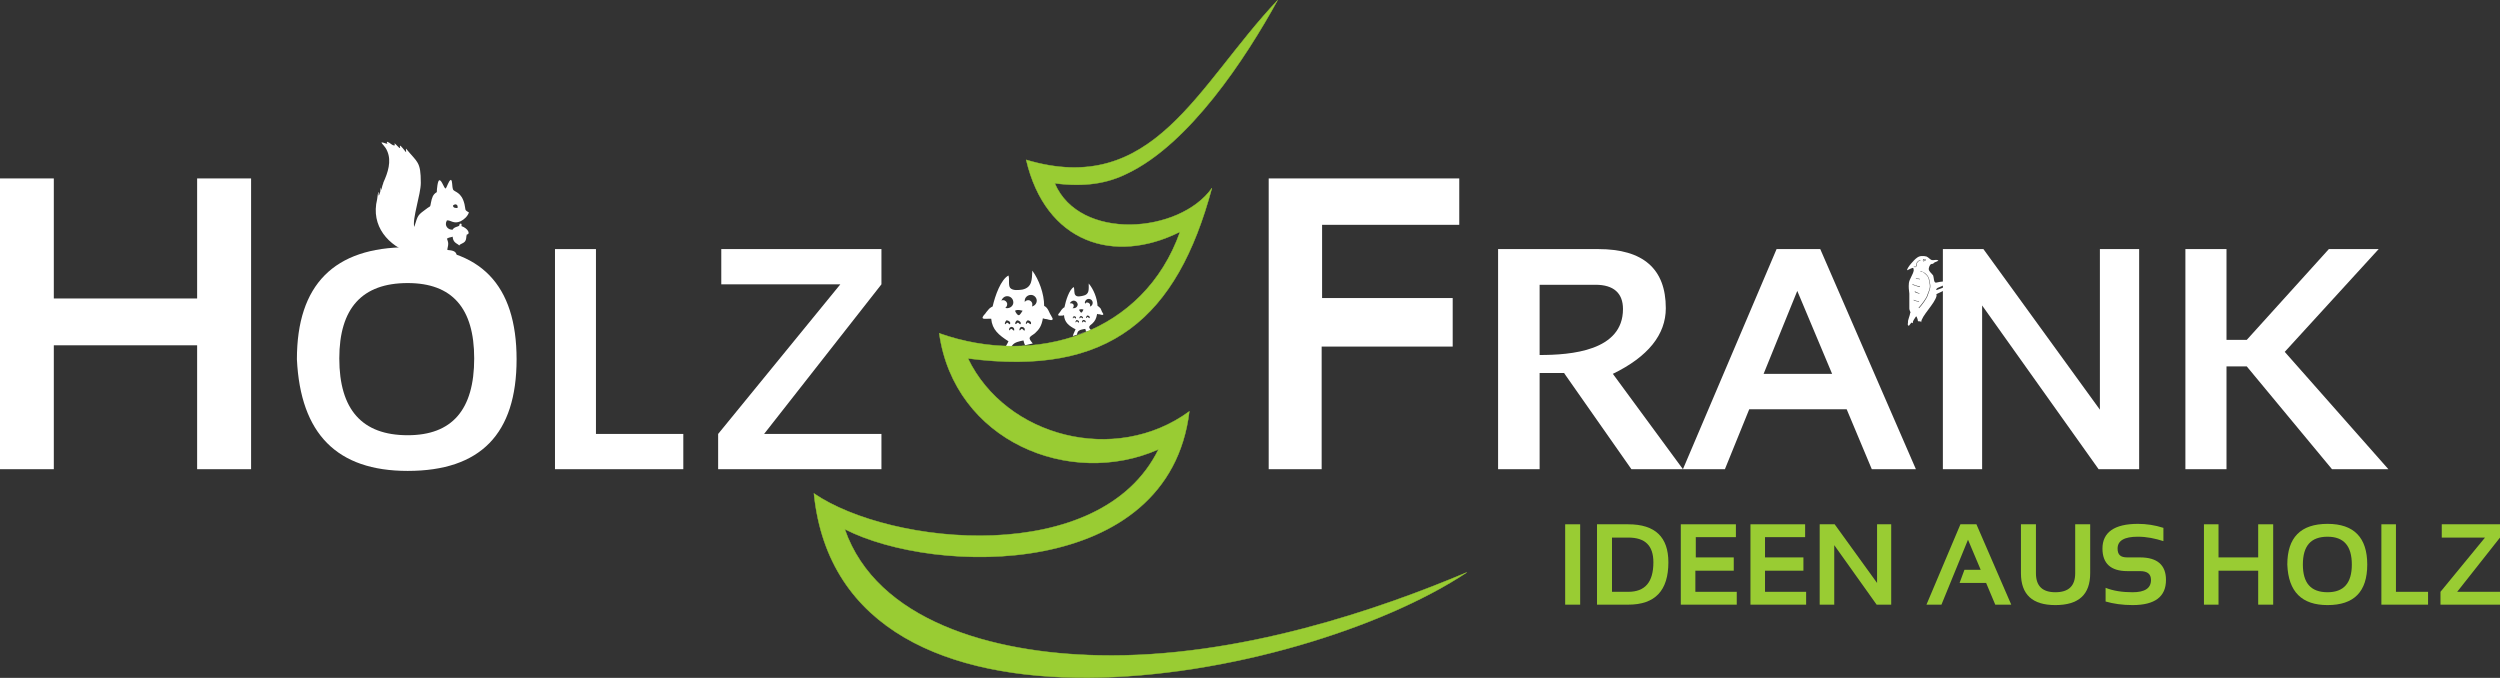 <?xml version="1.0" encoding="UTF-8"?>
<!DOCTYPE svg PUBLIC "-//W3C//DTD SVG 1.1//EN" "http://www.w3.org/Graphics/SVG/1.1/DTD/svg11.dtd">
<!-- Creator: CorelDRAW SE -->
<svg xmlns="http://www.w3.org/2000/svg" xml:space="preserve" width="17514px" height="4749px" version="1.1" style="shape-rendering:geometricPrecision; text-rendering:geometricPrecision; image-rendering:optimizeQuality; fill-rule:evenodd; clip-rule:evenodd" viewBox="0 0 17514 4749" xmlns:xlink="http://www.w3.org/1999/xlink">
 <rect x="0" y="0" width="17514" height="4749" fill="#333333" stroke="none"/>
 <defs>
  <style type="text/css">
   <![CDATA[
    .str0 {stroke:#99CC33;stroke-width:2.812}
    .fil0 {fill:white}
    .fil2 {fill:#99CC33;fill-rule:nonzero}
    .fil1 {fill:white;fill-rule:nonzero}
   ]]>
  </style>
 </defs>
 <g id="Ebene_x0020_1">
  <path class="fil0" d="M13478 1819c0,-3 6,-3 12,3 -12,6 -15,6 -18,3 0,0 0,-3 6,-6l0 0z"/>
  <path class="fil0" d="M13416 1998c12,3 28,9 34,9l0 4c-6,0 -22,-7 -34,-10 -9,-3 -15,-6 -19,-6l0 -3c7,0 13,3 19,6zm-12 105l3 0 0 -3c3,3 31,13 37,9l0 4c0,0 -3,0 -3,0 -13,0 -37,-10 -37,-10zm43 -46c-6,0 -31,-9 -34,-12l3 -4c3,4 25,13 31,13l0 3 0 0zm-6 99c21,-22 52,-65 61,-87l0 -3c22,-55 22,-55 10,-111 -6,-25 -28,-40 -43,-50 -7,0 -13,0 -13,0l0 0 -3 -3c3,0 3,0 6,0 13,0 47,19 56,53 12,56 12,56 -9,111l0 3c-10,25 -41,68 -62,90l-3 -3 0 0zm52 -334l0 0c-9,6 -15,9 -18,9 -3,0 -3,-3 -3,-3 -3,-3 0,-9 3,-12 3,-3 12,-3 18,6l0 0zm-71 127c6,3 13,3 16,3 6,0 9,0 12,3l0 3c-3,-3 -6,-3 -12,-3 -3,0 -10,0 -16,-3l0 -3zm31 -127l3 0c0,0 -3,3 -6,3 -6,3 -19,9 -22,25l0 3c0,9 -3,15 -6,18 -3,0 -15,0 -15,0l0 -3 15 0c0,-3 3,-12 3,-18l0 0c3,-19 19,-25 25,-28 0,0 3,0 3,0l0 0 0 0zm-49 56c0,3 3,9 3,15 -3,28 -31,62 -34,90 -3,28 0,49 3,74 0,25 0,49 0,71 0,12 0,25 0,34 0,9 6,19 9,28 -3,0 -3,3 -3,3 0,12 -19,56 -15,62 0,12 -7,21 6,28 3,-4 6,-10 12,-16l6 -9c0,6 3,3 6,6l4 -3c-4,-9 15,-34 21,-43 3,0 3,0 6,0 0,9 7,15 7,24 0,19 18,0 24,16 0,-43 96,-130 108,-186 0,-6 -3,-9 0,-12 118,-53 127,-77 0,-28 -6,0 0,-12 7,-15 105,-40 68,-56 -10,-37 -18,3 -15,-34 -21,-50 -10,-15 -31,-28 -31,-46 0,-6 6,-31 18,-34 3,-3 10,0 13,-3 3,-3 3,-3 6,-6 9,-7 21,-7 31,-16 -16,-9 -31,0 -47,-3 -15,-6 -21,-18 -37,-25 -24,-6 -49,-6 -68,10 -18,12 -68,68 -68,86 0,3 41,-22 44,-15l0 0z"/>
  <polygon class="fil1" points="16664,1745 16006,2465 16732,3287 16337,3287 15740,2567 15740,2567 15598,2567 15598,3287 15310,3287 15310,1745 15598,1745 15598,2381 15740,2381 16315,1745 "/>
  <polygon class="fil1" points="13611,3287 13611,1745 13895,1745 14711,2870 14711,1745 14986,1745 14986,3287 14702,3287 13886,2140 13886,3287 "/>
  <polygon class="fil1" points="12084,3287 11790,3287 12446,1745 12752,1745 13422,3287 13113,3287 12937,2867 12254,2867 12350,2619 12835,2619 12591,2038 "/>
  <path class="fil1" d="M10495 3287l0 -1542 702 0c315,0 473,139 473,414 0,185 -124,340 -371,460l491 668 -361 0 -470 -671 0 -3 -173 0 0 674 -291 0 0 0zm875 -1122c0,-111 -65,-170 -192,-170l-392 0 0 492c219,0 584,-28 584,-322l0 0z"/>
  <polygon class="fil1" points="6175,1745 6175,1992 5353,3040 6175,3040 6175,3287 5031,3287 5031,3040 5887,1992 5053,1992 5053,1745 "/>
  <polygon class="fil1" points="4175,1745 4175,3040 4787,3040 4787,3287 3888,3287 3888,1745 "/>
  <path class="fil1" d="M2080 2517c0,-522 260,-785 776,-785 510,0 763,263 763,785 0,523 -253,782 -763,782 -495,0 -751,-259 -776,-782zm297 -6c0,359 160,538 479,538 312,0 466,-179 466,-538 0,-352 -154,-528 -466,-528 -319,0 -479,176 -479,528z"/>
  <polygon class="fil1" points="10223,1250 10223,1575 9262,1575 9262,2088 10177,2088 10177,2428 9259,2428 9259,3287 8888,3287 8888,1250 "/>
  <polygon class="fil1" points="0,3287 0,1250 377,1250 377,2091 1381,2091 1381,1250 1759,1250 1759,3287 1381,3287 1381,2419 377,2419 377,3287 "/>
  <polygon class="fil2" points="11070,3673 11070,4236 10965,4236 10965,3673 "/>
  <path id="_1" class="fil2" d="M11407 4146c118,0 176,-68 176,-207 0,-117 -58,-173 -176,-173l-114 0 0 380 114 0zm-219 90l0 -563 219 0c189,0 281,90 281,266 0,198 -92,297 -281,297l-219 0z"/>
  <polygon id="_2" class="fil2" points="12161,3673 12161,3763 11880,3763 11880,3905 12146,3905 12146,3998 11877,3998 11877,4146 12167,4146 12167,4236 11775,4236 11775,3673 "/>
  <polygon id="_3" class="fil2" points="12646,3673 12646,3763 12365,3763 12365,3905 12634,3905 12634,3998 12365,3998 12365,4146 12653,4146 12653,4236 12263,4236 12263,3673 "/>
  <polygon id="_4" class="fil2" points="12748,4236 12748,3673 12853,3673 13150,4084 13150,3673 13249,3673 13249,4236 13147,4236 12850,3819 12850,4236 "/>
  <polygon id="_5" class="fil2" points="13601,4236 13496,4236 13734,3673 13846,3673 14090,4236 13978,4236 13914,4084 13728,4084 13762,3992 13876,3992 13787,3781 "/>
  <path id="_6" class="fil2" d="M14158 4016l0 -343 105 0 0 343c0,90 46,133 136,133 92,0 139,-43 139,-133l0 -343 105 0 0 343c0,149 -80,223 -244,223 -161,0 -241,-74 -241,-223l0 0z"/>
  <path id="_7" class="fil2" d="M14751 4214l0 -96c56,22 118,31 189,31 86,0 129,-28 129,-86 0,-41 -24,-62 -77,-62l-89 0c-115,0 -174,-53 -174,-158 0,-114 84,-173 248,-173 61,0 120,9 179,28l0 93c-59,-19 -118,-31 -179,-31 -96,0 -142,28 -142,83 0,44 21,62 68,62l89 0c121,0 182,53 182,158 0,117 -77,176 -234,176 -71,0 -133,-9 -189,-25l0 0z"/>
  <polygon id="_8" class="fil2" points="15440,4236 15440,3673 15542,3673 15542,3905 15820,3905 15820,3673 15925,3673 15925,4236 15820,4236 15820,3998 15542,3998 15542,4236 "/>
  <path id="_9" class="fil2" d="M16133 3955c0,129 55,194 173,194 114,0 170,-65 170,-194 0,-130 -56,-195 -170,-195 -118,0 -173,65 -173,195zm-109 0c0,-189 93,-285 282,-285 185,0 278,96 278,285 0,191 -93,284 -278,284 -180,0 -275,-93 -282,-284z"/>
  <polygon id="_10" class="fil2" points="16785,3673 16785,4146 17010,4146 17010,4236 16683,4236 16683,3673 "/>
  <polygon id="_11" class="fil2" points="17514,3673 17514,3766 17214,4146 17514,4146 17514,4236 17097,4236 17097,4146 17409,3766 17106,3766 17106,3673 "/>
  <path class="fil0" d="M3174 1439c-3,21 28,18 31,18 6,-21 -12,-34 -31,-18zm96 204c28,-3 9,-43 -37,-59 0,-12 3,-9 -3,-18 -16,3 -7,3 -13,15 -6,6 -18,6 -34,15 -9,7 -9,7 -12,13 15,3 34,0 52,0l47 34 0 0zm-47 -34c-18,0 -37,3 -52,0 -31,3 -62,-28 -40,-65 28,-3 46,28 96,6 24,-12 49,-34 58,-62 -34,-18 -21,-18 -31,-58 -21,-87 -71,-84 -80,-102 -9,-25 -3,-62 -15,-68 -16,3 -28,55 -38,61 -12,-6 -27,-61 -43,-58 -12,0 -18,65 -18,83 -28,16 -34,40 -41,74 -6,34 -3,22 -24,37 -71,53 -65,44 -93,133 -15,-58 46,-228 46,-309 0,-151 -24,-142 -102,-238 -6,-9 3,31 -3,22 -65,-84 -31,-22 -43,-28 -12,-6 -46,-52 -34,-22 3,4 -9,7 -22,-3 -27,-21 -40,-24 -31,-9 7,12 -27,-6 -40,-6 0,12 25,25 40,62 31,71 4,151 -27,219 0,3 -3,12 -7,22 -3,9 -9,40 -9,28 -3,-19 -3,-25 -6,15 -3,12 -12,37 -12,22 3,-31 -3,-31 -10,31 -46,188 78,327 245,383 49,18 244,12 312,9 -3,-31 -34,-34 -65,-37 0,-15 6,-25 6,-43 0,-16 -6,-25 -9,-37l9 -3c3,-4 9,-4 9,-4 10,-3 16,-3 22,-6 3,37 22,44 40,56l3 3 3 3c6,-12 25,-12 40,-28 13,-18 7,-31 13,-49l-47 -34 0 0z"/>
  <g id="_662827896">
   <path class="fil1" d="M7182 2419l53 -13 -53 13zm-145 34l37 -7 -37 7zm34 -140l0 0c3,7 6,-12 16,-9 6,3 18,19 18,9 0,-3 0,-6 0,-6 0,-12 -15,-21 -25,-15 -6,0 -15,15 -9,21zm111 106c-6,-10 -9,-22 -12,-34 -28,6 -65,12 -80,37 -7,6 -10,15 -16,24l108 -27zm7 -149l0 0c3,3 6,-15 15,-9 6,3 19,18 19,6 0,0 0,-6 0,-6 0,-9 -16,-19 -25,-16 -6,4 -16,19 -9,25zm40 -123l0 0c18,-4 34,-19 34,-41 0,-21 -19,-40 -40,-40 -25,0 -44,19 -44,40 0,3 0,7 0,10 6,-10 16,-13 25,-13 15,0 28,13 28,28 0,6 0,12 -3,16zm-78 145l0 0c-3,0 -12,15 -9,21 6,7 9,-12 19,-9 6,3 15,19 18,9 0,-3 0,-6 0,-6 0,-12 -18,-21 -28,-15l0 0zm-37 -22l0 0c7,3 10,-12 19,-9 6,3 15,18 18,6 0,0 0,-6 0,-6 -3,-9 -18,-19 -27,-16 -7,4 -16,19 -10,25l0 0zm-3 -93l0 0c3,10 16,31 25,31 9,3 22,-24 28,-31 0,0 -37,-12 -53,0zm-55 -102l0 0c-19,0 -34,13 -41,31 4,-3 10,-3 13,-3 15,0 28,13 28,28 0,12 -7,22 -13,25 3,3 10,3 13,3 24,0 43,-19 43,-40 0,-25 -19,-44 -43,-44l0 0zm-16 195l0 0c6,6 9,-12 19,-9 6,3 15,18 18,6 0,0 0,-6 0,-6 0,-9 -18,-19 -28,-16 -3,4 -12,19 -9,25l0 0zm-3 183c3,-22 19,-41 28,-62 -68,-44 -114,-81 -121,-158 -6,0 -15,0 -21,0 -13,0 -50,6 -37,-15 3,-7 9,-13 15,-19 6,-9 13,-18 22,-28 6,-9 18,-18 31,-24 18,-78 58,-189 111,-217 9,25 -3,68 12,87 19,21 59,15 84,12 71,-15 68,-71 71,-133 46,62 83,161 83,247 16,7 25,22 31,34 6,10 9,22 16,31 3,7 9,16 12,22 6,22 -28,9 -40,6 -9,0 -19,-3 -28,-6 -9,53 -25,77 -56,105 -9,9 -40,22 -37,37 3,13 16,25 22,34l-198 47 0 0z"/>
  </g>
  <g id="_662828040">
   <path class="fil1" d="M7609 2323l34 -10 -34 10zm-93 31l28 -10 -28 10zm19 -96l0 0c3,3 6,-9 12,-6 3,3 9,12 12,6l0 -6c-3,-7 -12,-10 -18,-10 -3,3 -9,13 -6,16l0 0zm74 65c-3,-6 -3,-13 -6,-19 -19,3 -44,6 -53,22 -3,6 -3,12 -6,18l65 -21 0 0zm0 -96l0 0c6,3 6,-9 12,-6 3,3 13,12 13,6l0 -6c0,-6 -13,-13 -19,-10 -3,4 -9,13 -6,16l0 0zm25 -80l0 0c12,0 21,-13 21,-25 0,-16 -12,-28 -28,-28 -15,0 -27,12 -27,28 0,3 3,3 3,6 3,-6 6,-9 12,-9 12,0 22,9 22,18 0,3 0,10 -3,10zm-47 95l0 0c-3,0 -9,13 -6,16 6,3 6,-9 12,-6 4,0 13,12 13,3l0 -3c0,-7 -13,-13 -19,-10l0 0zm-24 -12l0 0c3,3 6,-9 12,-6 3,0 9,12 12,3l0 -3c-3,-6 -12,-13 -18,-9 -3,0 -10,12 -6,15l0 0zm-4 -59l0 0c4,3 10,19 16,19 6,0 15,-19 15,-22 0,0 -21,-6 -31,3l0 0zm-37 -65l0 0c-12,0 -24,10 -27,19 3,0 6,0 9,0 9,0 18,6 18,15 0,10 -3,16 -9,19 3,0 6,0 9,0 16,0 28,-12 28,-28 -3,-15 -15,-25 -28,-25l0 0zm-6 124l0 0c3,3 6,-9 9,-6 7,3 13,12 13,6l0 -6c0,-6 -9,-9 -16,-9 -3,3 -9,12 -6,15zm0 124c3,-16 13,-31 19,-47 -47,-24 -78,-49 -81,-99 -6,3 -12,3 -15,3 -9,0 -31,4 -25,-9 3,-6 6,-9 9,-12 4,-6 10,-13 13,-19 6,-6 12,-15 21,-18 10,-50 34,-124 65,-142 7,15 0,46 13,58 12,13 37,6 52,3 47,-9 40,-46 40,-86 34,40 59,102 62,157 9,4 16,13 22,19 3,9 6,15 9,22 3,6 6,9 9,15 3,12 -18,6 -24,3 -7,0 -13,0 -19,-3 -6,34 -15,50 -34,68 -6,6 -25,16 -21,28 0,6 9,12 12,18l-127 41 0 0z"/>
  </g>
  <path class="fil2 str0" d="M8950 2c-222,405 -618,1007 -1054,1214 -136,68 -296,96 -507,68 174,408 875,353 1101,34 -244,909 -717,1323 -1709,1193 265,550 1032,751 1551,371 -142,1184 -1783,1150 -2414,825 223,643 1036,869 1777,884 989,22 1988,-331 2581,-581 -1171,779 -4379,1372 -4574,-553 538,368 2009,519 2414,-309 -621,275 -1431,-59 -1536,-813 670,238 1434,6 1687,-711 -463,232 -942,78 -1078,-504 893,266 1196,-519 1761,-1118l0 0z"/>
 </g>
</svg>